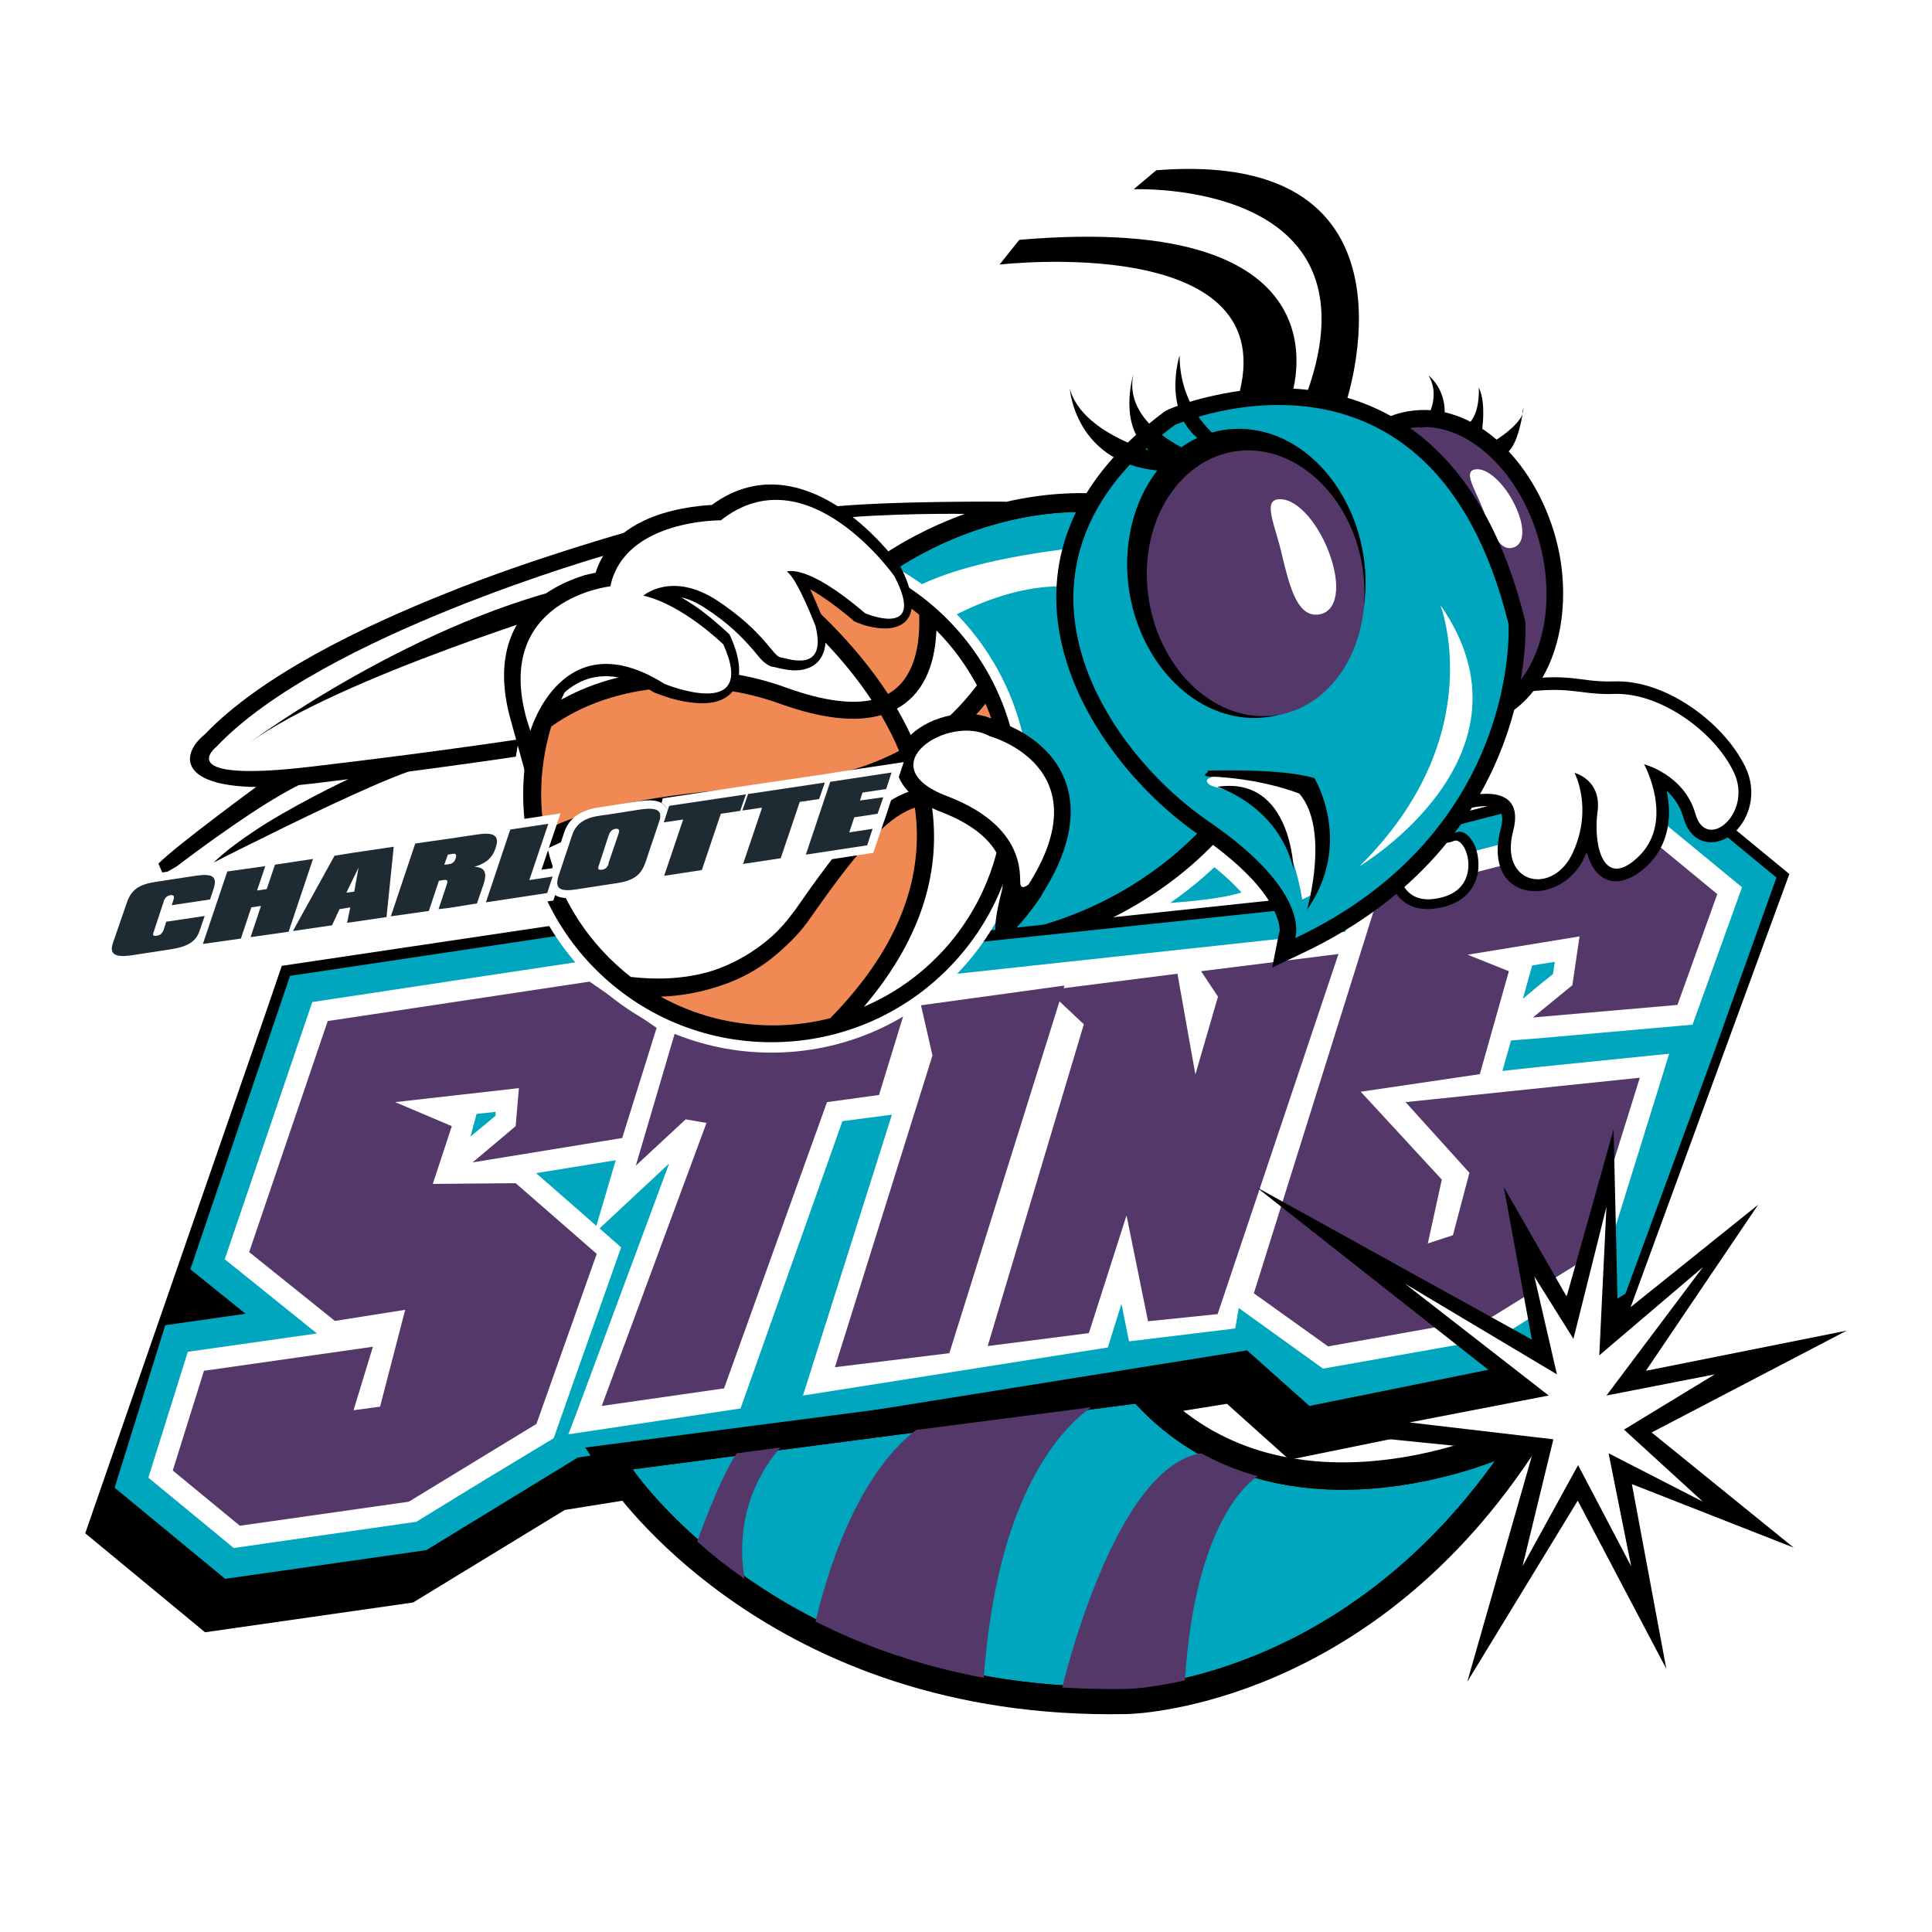 <?xml version="1.0" encoding="utf-8"?>
<!-- Generator: Adobe Illustrator 13.0.0, SVG Export Plug-In . SVG Version: 6.00 Build 14948)  -->
<!DOCTYPE svg PUBLIC "-//W3C//DTD SVG 1.0//EN" "http://www.w3.org/TR/2001/REC-SVG-20010904/DTD/svg10.dtd">
<svg version="1.0" id="Layer_1" xmlns="http://www.w3.org/2000/svg" xmlns:xlink="http://www.w3.org/1999/xlink" x="0px" y="0px"
	 width="192.756px" height="192.756px" viewBox="0 0 192.756 192.756" enable-background="new 0 0 192.756 192.756"
	 xml:space="preserve">
<g>
	<polygon fill-rule="evenodd" clip-rule="evenodd" fill="#FFFFFF" points="0,0 192.756,0 192.756,192.756 0,192.756 0,0 	"/>
	
		<path fill-rule="evenodd" clip-rule="evenodd" fill="#00A6BD" stroke="#000000" stroke-width="0.447" stroke-miterlimit="2.613" d="
		M112.606,79.827h16.462l0,0c1.396,0,2.506,1.109,2.506,2.505l0,0v11.272l0,0c0,1.36-1.109,2.505-2.506,2.505l0,0h-16.462l0,0
		c-1.395,0-2.505-1.145-2.505-2.505l0,0V82.333l0,0C110.102,80.937,111.212,79.827,112.606,79.827L112.606,79.827L112.606,79.827
		L112.606,79.827L112.606,79.827L112.606,79.827z"/>
	<path fill="none" stroke="#000000" stroke-width="0.447" stroke-miterlimit="2.613" d="M112.606,79.827h16.462l0,0
		c1.396,0,2.506,1.109,2.506,2.505l0,0v11.272l0,0c0,1.36-1.109,2.505-2.506,2.505l0,0h-16.462l0,0
		c-1.395,0-2.505-1.145-2.505-2.505l0,0V82.333l0,0C110.102,80.937,111.212,79.827,112.606,79.827L112.606,79.827L112.606,79.827
		L112.606,79.827L112.606,79.827L112.606,79.827z M112.606,79.827h16.462l0,0c1.396,0,2.506,1.109,2.506,2.505l0,0v11.272l0,0
		c0,1.36-1.109,2.505-2.506,2.505l0,0h-16.462l0,0c-1.395,0-2.505-1.145-2.505-2.505l0,0V82.333l0,0
		C110.102,80.937,111.212,79.827,112.606,79.827L112.606,79.827L112.606,79.827L112.606,79.827L112.606,79.827L112.606,79.827z"/>
	<path fill-rule="evenodd" clip-rule="evenodd" fill="#FFFFFF" d="M114.755,90.206c0,0,7.872-0.322,9.913-1.503l0,0l1.502,2.362
		l-13.276,1.718L114.755,90.206L114.755,90.206L114.755,90.206z"/>
	<path fill-rule="evenodd" clip-rule="evenodd" fill="#FFFFFF" d="M149.646,41.5c0.321-0.286,0.537-0.537,0.645-0.68l0,0
		l0.035-0.322l3.328-0.036l0,0c0.036,0.465-0.035,0.895-0.144,1.252c-0.071,0.573-0.25,1.324-0.465,2.075
		c-0.107,0.323-0.25,0.716-0.43,1.11c2.255,2.756,3.9,6.298,4.617,10.056c1.217,6.37-0.322,13.241-4.688,16.855
		c-2.147,7.658-7.729,18.144-21.901,24.836l0,0l-6.012,2.863l1.359-6.656l0,0c0-0.072,0-0.465-0.286-1.074
		c-0.43-1.038-1.539-2.827-4.545-5.261c-4.33,4.08-9.841,7.3-15.925,9.09c-14.923,4.438-30.598-1.181-32.566-15.281
		c-1.825-13.384,10.163-26.875,25.123-31.313c3.292-0.967,6.549-1.468,9.697-1.503c0.358-0.537,0.752-1.074,1.182-1.611
		c-1.432-1.217-2.29-2.684-2.792-3.937c-0.357-0.823-0.572-1.539-0.68-2.076c-0.107-0.608-0.143-0.966-0.143-0.966l0,0l3.292-0.572
		l0,0c0.357,1.289,1.503,2.397,2.863,3.221c-0.251-0.608-0.251-1.539-0.18-2.291c0.107-1.396,0.43-2.433,0.43-2.433l0,0l3.257,0.823
		l0,0c-0.179,0.788-0.071,1.539,0.286,2.219l0,0l0.25-0.179l0,0c0.072-0.071,0.18-0.143,0.395-0.25
		c-0.107-1.002-0.036-1.933,0.071-2.648c0.144-1.11,0.394-1.861,0.394-1.861l0,0l3.257,0.501l0,0c0,0.967,0.143,1.825,0.357,2.612
		c0.286-0.071,0.573-0.143,0.895-0.214c0.502-0.107,1.074-0.25,1.646-0.322c1.646-11.738-20.577-9.662-22.366-9.483l0,0
		l-4.044,0.501l5.01-6.227l0.68-0.036l0,0c19.36-1.682,26.339,3.615,28.558,8.947c-0.68-11.129-15.996-10.7-16.927-10.665l0,0
		l-4.867,0.215l6.37-5.404l0.537-0.036l0,0c12.954-1.038,18.931,3.793,21.042,10.092c1.646,4.831,0.859,10.163,0.18,13.169
		c0.823,0.286,1.646,0.644,2.469,1.074c0.608-0.179,1.253-0.287,1.896-0.394c0.18,0,0.358-0.036,0.537-0.036
		c0-0.286-0.071-0.608-0.25-0.93l0,0l2.433-2.183l0,0c0,0,0.18,0.107,0.43,0.394c0.215,0.215,0.501,0.501,0.787,0.93
		c0.394,0.608,0.752,1.396,0.967,2.398c0.035-0.537,0.144-0.966,0.144-1.038l0,0l3.148-0.931l0,0
		c0.465,0.859,0.608,1.896,0.645,2.72C149.646,40.891,149.646,41.214,149.646,41.5L149.646,41.5L149.646,41.5L149.646,41.5z"/>
	<path fill-rule="evenodd" clip-rule="evenodd" d="M93.461,58.928l-7.443-0.143l-6.979-7.837l3.221-0.322l0,0
		c6.083-0.68,18.073-0.573,18.073-0.573l0,0L93.461,58.928L93.461,58.928L93.461,58.928z"/>
	<path fill-rule="evenodd" clip-rule="evenodd" fill="#FFFFFF" d="M96.217,51.27c0,0-7.694-0.108-13.67,0.537l0,0l4.331,4.867
		l5.761,0.107L96.217,51.27L96.217,51.27L96.217,51.27z"/>
	<path fill-rule="evenodd" clip-rule="evenodd" d="M58.713,74.28l-4.688,0.823l0,0c0,0-8.768,1.396-22.867,3.078
		c-13.098,1.539-13.742-2.47-10.7-4.939c5.583-5.833,15.639-10.7,24.084-14.063c8.553-3.472,18.43-6.228,18.43-6.228l0,0
		L58.713,74.28L58.713,74.28L58.713,74.28z"/>
	<path fill-rule="evenodd" clip-rule="evenodd" fill="#FFFFFF" d="M60.788,55.277c0,0-28.665,8.088-39.187,19.218
		c0,0-4.688,3.65,9.376,2.004c14.028-1.646,22.76-3.042,22.76-3.042l0,0l3.579-0.644L60.788,55.277L60.788,55.277L60.788,55.277z"/>
	<path fill-rule="evenodd" clip-rule="evenodd" d="M24.894,74.102c0,0,16.784-12.49,33.89-15.961l0,0l-1.002,2.183l0,0
		C57.782,60.323,33.984,67.517,24.894,74.102L24.894,74.102L24.894,74.102L24.894,74.102z"/>
	<path fill-rule="evenodd" clip-rule="evenodd" d="M98.257,50.625c14.565-4.294,28.736,1.324,30.454,13.921
		c1.718,12.239-9.376,25.193-23.941,29.452c-14.529,4.294-28.7-1.288-30.418-13.885C72.634,67.875,83.728,54.92,98.257,50.625
		L98.257,50.625L98.257,50.625L98.257,50.625z"/>
	
		<path fill-rule="evenodd" clip-rule="evenodd" fill="#00A6BD" stroke="#000000" stroke-width="0.447" stroke-miterlimit="2.613" d="
		M75.962,79.899c-1.503-11.094,8.66-23.476,22.76-27.663c14.101-4.188,26.805,1.431,28.308,12.561
		c1.539,11.094-8.66,23.476-22.76,27.663C90.205,96.575,77.5,90.993,75.962,79.899L75.962,79.899L75.962,79.899L75.962,79.899
		L75.962,79.899z"/>
	<path fill="none" stroke="#000000" stroke-width="0.447" stroke-miterlimit="2.613" d="M75.962,79.899
		c-1.503-11.094,8.66-23.476,22.76-27.663c14.101-4.188,26.805,1.431,28.308,12.561c1.539,11.094-8.66,23.476-22.76,27.663
		C90.205,96.575,77.5,90.993,75.962,79.899L75.962,79.899L75.962,79.899L75.962,79.899L75.962,79.899z"/>
	<path fill-rule="evenodd" clip-rule="evenodd" fill="#FFFFFF" d="M108.42,54.562c0,0-15.531,1.253-19.683,5.977l0,0l1.432,4.008
		l0,0c0,0,10.092-7.945,19.003-5.619l0,0L108.42,54.562L108.42,54.562L108.42,54.562z"/>
	<polygon fill-rule="evenodd" clip-rule="evenodd" points="28.115,96.361 60.323,91.565 67.015,96.182 97.469,92.961 
		130.751,89.418 131.001,88.667 131.395,88.559 132.647,84.479 165.07,76.141 178.525,87.199 161.385,133.973 149.36,141.416 
		128.64,145.639 122.413,140.057 56.351,150.648 41.213,159.881 20.457,162.852 8.504,152.975 26.648,100.656 28.115,96.361 
		28.115,96.361 	"/>
	<polygon fill-rule="evenodd" clip-rule="evenodd" fill="#00A6BD" points="57.639,145.424 42.537,154.656 22.46,157.52 
		11.438,148.43 16.485,132.219 24.5,131.074 18.99,126.637 28.938,97.363 60.037,92.71 66.729,97.291 97.612,93.999 131.932,90.384 
		133.507,85.374 164.819,77.322 177.237,87.557 171.011,104.984 162.172,129.07 150.648,136.227 130.644,140.271 124.416,134.725 
		57.639,145.424 57.639,145.424 	"/>
	<path fill-rule="evenodd" clip-rule="evenodd" fill="#FFFFFF" d="M153.511,98.328l1.432-1.145l0.179-1.217l-1.61,0.25V83.263
		l10.594-2.72l9.697,7.98l-4.938,13.708l-15.354,1.359V98.328L153.511,98.328L153.511,98.328L153.511,98.328z M153.511,130.967
		v-24.514l13.026-1.324l-6.835,22.008L153.511,130.967L153.511,130.967L153.511,130.967z M152.867,96.325l-0.931,3.328l1.574-1.324
		v5.262l-2.755,0.215l-0.858,3.041l3.613-0.393v24.514l-3.937,2.469l-17.57,3.113l-8.41-6.047l-0.358,2.039l-10.593,1.287
		l-0.751-3.756l-1.36,4.365l-30.418,4.795l8.875-28.021l-4.938,0.645l-10.164,28.666L57.46,142.99v-1.861l9.305-25.051l-6.943,6.479
		l2.147,1.896l-4.509,12.74v-16.678l2.04,1.791l0,0l1.932-6.549L57.46,116.4V96.003l1.861-0.25l6.656,4.58l27.556-2.969l40.69-4.402
		l0,0l1.61-5.154l17.678-4.544v12.955L152.867,96.325L152.867,96.325L152.867,96.325L152.867,96.325z M57.46,96.003V116.4
		l-3.972,0.645l3.972,3.471v16.678l-2.219,6.299l-7.05,4.258v-35.393l1.252-1.039v-0.393l-1.252,0.143v-13.67L57.46,96.003
		L57.46,96.003L57.46,96.003L57.46,96.003z M57.46,141.129l-0.751,1.969l0.751-0.107V141.129L57.46,141.129L57.46,141.129z
		 M48.191,97.398v13.67l-0.645,0.072l0,0l-0.608,2.254l1.253-1.037v35.393l-6.656,4.08l-18.216,2.613l-8.517-7.016l3.937-12.561
		l12.883-1.826l-9.197-7.406l8.732-25.66L48.191,97.398L48.191,97.398z"/>
	<polygon fill-rule="evenodd" clip-rule="evenodd" fill="#54386A" points="62.077,113.539 65.512,102.551 58.82,97.936 
		32.696,101.871 24.858,124.918 33.411,131.789 40.425,130.68 37.92,140.342 35.272,140.699 37.205,134.365 20.35,136.764 
		17.236,146.713 23.928,152.223 40.784,149.826 53.523,142.061 59.536,125.098 51.448,118.047 43.181,118.119 45.078,112.357 
		39.423,109.959 51.77,108.564 51.448,112.357 47.153,115.971 62.077,113.539 62.077,113.539 	"/>
	<polygon fill-rule="evenodd" clip-rule="evenodd" fill="#54386A" points="60.037,140.271 72.24,138.518 82.511,109.959 
		87.7,109.244 90.599,99.797 67.588,102.193 63.437,116.293 68.411,111.678 70.486,112.035 60.037,140.271 60.037,140.271 	"/>
	<polygon fill-rule="evenodd" clip-rule="evenodd" fill="#54386A" points="91.887,100.297 93.032,105.307 83.298,136.406 
		94.714,135.01 106.201,98.328 91.887,100.297 91.887,100.297 	"/>
	<polygon fill-rule="evenodd" clip-rule="evenodd" fill="#54386A" points="98.543,134.295 108.635,133.006 112.393,121.268 
		114.54,131.824 121.482,131.109 133.542,95.18 119.836,96.897 121.518,99.438 119.264,107.203 117.474,97.148 104.52,98.795 
		108.134,102.193 98.543,134.295 98.543,134.295 	"/>
	<polygon fill-rule="evenodd" clip-rule="evenodd" fill="#54386A" points="137.479,89.525 125.097,129.033 132.505,134.33 
		148.787,131.432 157.913,125.777 163.604,107.525 140.234,109.959 146.604,117.01 144.958,123.236 142.453,124.059 
		143.849,117.689 135.761,108.922 147.643,107.168 150.541,96.897 146.426,95.251 157.591,93.426 156.875,98.293 152.938,101.514 
		167.36,100.262 171.333,89.204 163.604,82.833 137.479,89.525 137.479,89.525 	"/>
	<path fill-rule="evenodd" clip-rule="evenodd" d="M141.165,82.333l0.357,0.143l0,0c0.072,0.036,2.397,1.181,3.686,0.608
		c0.681-0.322,1.289,0.215,1.611,0.716c0.394,0.537,0.644,1.36,0.68,2.219c0.107,1.717-0.716,3.721-3.363,4.437
		c-2.613,0.68-4.045-0.179-4.832-1.288c-0.357-0.573-0.572-1.146-0.68-1.575s-0.107-0.895-0.107-0.895l0,0L141.165,82.333
		L141.165,82.333L141.165,82.333z"/>
	<path fill-rule="evenodd" clip-rule="evenodd" fill="#FFFFFF" d="M139.554,86.77c0,0,0.144,3.865,4.331,2.755
		c4.151-1.074,2.434-6.191,1.146-5.618c-1.289,0.608-3.436-0.501-3.436-0.501l0,0L139.554,86.77L139.554,86.77L139.554,86.77z"/>
	<path fill-rule="evenodd" clip-rule="evenodd" d="M166.287,78.896l0.071,0.394l0,0c0.358,2.04,0.251,4.831-1.933,7.014
		c-2.075,2.004-4.294,2.29-5.582,0.071c-0.215-0.394-0.394-0.859-0.537-1.36c-0.072,0.179-0.144,0.322-0.215,0.501
		c-1.109,2.47-3.65,3.722-5.726,3.329c-2.183-0.43-3.614-2.541-2.612-6.263c0.394-1.575-0.215-2.004-1.002-2.112
		c-0.931-0.143-2.111,0.144-2.577,0.287l0,0l-2.219,0.68l3.65-12.883l0.751-0.179l0,0c4.151-0.788,6.335-0.895,8.053-0.751
		c1.539,0.107,2.576,0.43,4.724,0.358c5.01-0.144,10.808,4.044,12.99,8.517c1.253,2.577,0.395,5.153-1.037,6.513
		c-1.574,1.503-4.295,1.61-5.153-1.503C167.611,80.364,166.967,79.541,166.287,78.896L166.287,78.896L166.287,78.896L166.287,78.896
		z"/>
	<path fill-rule="evenodd" clip-rule="evenodd" fill="#FFFFFF" d="M145.781,79.577c0,0,6.585-2.04,5.189,3.328
		c-1.432,5.368,4.008,6.513,5.976,2.111c2.005-4.438,0.144-7.909,0.144-7.909s2.755,0.68,2.29,3.937
		c-0.429,3.257,0.572,7.873,4.151,4.366c3.579-3.542,0.501-9.161,0.501-9.161s4.009,1.038,5.117,4.938
		c1.074,3.901,5.798-0.071,3.829-4.151c-1.968-4.116-7.372-7.909-11.809-7.802c-4.402,0.143-4.366-1.217-12.598,0.394l0,0
		L145.781,79.577L145.781,79.577L145.781,79.577z"/>
	<path fill-rule="evenodd" clip-rule="evenodd" d="M35.63,77.322l6.334-0.716l0,0c-2.719,0.68-10.235,4.258-15.424,6.835v-1.289
		C30.906,79.469,35.63,77.322,35.63,77.322L35.63,77.322L35.63,77.322L35.63,77.322L35.63,77.322L35.63,77.322z M26.541,80.185
		c2.04-1.252,3.972-2.326,5.261-2.684l0,0l-5.153,0.215l0,0l0,0c0,0-0.036,0-0.107,0.072V80.185L26.541,80.185L26.541,80.185z
		 M26.541,83.442c-3.006,1.467-5.225,2.612-5.225,2.612c1.36-1.324,3.257-2.648,5.225-3.901V83.442L26.541,83.442L26.541,83.442
		L26.541,83.442z M26.541,77.788c-0.966,0.716-8.839,6.477-10.736,8.374l0,0l0.466,1.074l1.395-0.823l0,0
		c0,0,4.652-3.579,8.875-6.227V77.788L26.541,77.788z"/>
	<path fill-rule="evenodd" clip-rule="evenodd" d="M148.787,142.918l8.231-3.686l-5.153,7.443l0,0
		c-16.677,23.871-39.043,24.336-39.401,24.336c-35.93,0.752-51.64-22.939-51.854-23.227l0,0l-2.219-3.363l55.935-7.264l0.895,0.965
		l0,0C127.96,152.045,148.501,143.062,148.787,142.918L148.787,142.918L148.787,142.918L148.787,142.918z"/>
	
		<path fill-rule="evenodd" clip-rule="evenodd" fill="#00A6BD" stroke="#000000" stroke-width="0.447" stroke-miterlimit="2.613" d="
		M62.721,146.426c0,0,15.03,22.797,49.708,22.08c0,0,21.364-0.357,37.36-23.26c0,0-22.33,9.947-36.43-5.441l0,0L62.721,146.426
		L62.721,146.426L62.721,146.426L62.721,146.426z"/>
	<path fill="none" stroke="#000000" stroke-width="0.447" stroke-miterlimit="2.613" d="M62.721,146.426
		c0,0,15.03,22.797,49.708,22.08c0,0,21.364-0.357,37.36-23.26c0,0-22.33,9.947-36.43-5.441l0,0L62.721,146.426L62.721,146.426
		L62.721,146.426L62.721,146.426z"/>
	<path fill-rule="evenodd" clip-rule="evenodd" fill="#54386A" d="M107.418,168.434v-5.152c2.219-6.943,6.478-17.355,12.418-18.287
		l0,0l0.215,0.107c1.789,0.967,3.614,1.682,5.439,2.184c-0.858,0.537-6.263,4.58-7.265,20.361c-3.578,0.824-5.797,0.859-5.797,0.859
		C110.711,168.543,109.028,168.506,107.418,168.434L107.418,168.434L107.418,168.434L107.418,168.434z M107.418,141.594v-1.002
		l1.468-0.213C108.456,140.699,107.955,141.094,107.418,141.594L107.418,141.594L107.418,141.594z M69.556,153.799
		c0.858-2.363,2.469-6.551,3.937-8.805l4.366-0.572c-1.574,1.789-4.688,6.227-3.579,13.098
		C72.49,156.268,70.916,155.016,69.556,153.799L69.556,153.799L69.556,153.799L69.556,153.799z M107.418,140.592v1.002
		c-3.364,3.15-8.124,10.236-9.269,25.803c-6.549-1.217-12.131-3.256-16.784-5.617c1.109-4.689,4.008-14.459,10.021-19.111
		L107.418,140.592L107.418,140.592L107.418,140.592L107.418,140.592z M107.418,163.281c-0.68,2.146-1.181,3.973-1.431,5.082
		c0.465,0.035,0.966,0.035,1.431,0.07V163.281L107.418,163.281z"/>
	<polygon fill-rule="evenodd" clip-rule="evenodd" points="175.412,120.195 164.211,136.764 184.252,132.756 164.784,142.918 
		178.955,154.406 162.815,148.072 166.251,166.502 157.412,149.719 146.39,167.791 152.902,145.029 126.993,142.418 
		150.577,138.303 125.347,118.441 152.831,133.65 150.04,118.441 156.303,129.355 160.99,112.68 161.42,131.432 175.412,120.195 
		175.412,120.195 	"/>
	<polygon fill-rule="evenodd" clip-rule="evenodd" fill="#FFFFFF" points="160.275,120.408 159.56,135.225 169.901,126.422 
		160.275,139.232 171.083,137.121 162.028,142.633 169.901,149.826 160.489,144.994 162.744,156.268 157.447,146.176 
		151.901,156.268 154.979,143.6 140.628,141.918 154.514,139.232 140.163,128.066 155.336,137.121 153.082,127.352 156.982,133.578 
		160.275,120.408 160.275,120.408 	"/>
	<path fill-rule="evenodd" clip-rule="evenodd" d="M99.724,26.398c0,0,27.843-3.257,23.978,12.597l0,0l5.046,0.823l0,0
		c0,0,7.05-18.824-27.055-15.89l0,0L99.724,26.398L99.724,26.398L99.724,26.398z"/>
	<path fill-rule="evenodd" clip-rule="evenodd" d="M113.108,18.883c0,0,24.943-1.038,17.285,20.327l0,0l3.793,1.289l0,0
		c0,0,9.019-25.731-18.824-23.512l0,0L113.108,18.883L113.108,18.883L113.108,18.883z"/>
	<path fill-rule="evenodd" clip-rule="evenodd" d="M155.587,55.277c1.324,7.05-0.966,14.243-6.227,16.534
		c-0.107-16.247-8.804-25.73-12.669-29.166c1.217-0.895,2.648-1.503,4.33-1.682C147.856,40.176,154.013,47.154,155.587,55.277
		L155.587,55.277L155.587,55.277L155.587,55.277z"/>
	<path fill-rule="evenodd" clip-rule="evenodd" fill="#54386A" d="M137.944,43.861c0.966-0.68,2.039-1.109,3.256-1.216
		c5.548-0.644,11.237,5.153,12.74,12.955c1.217,6.406-0.787,12.167-4.616,14.351C148.68,56.387,141.988,47.834,137.944,43.861
		L137.944,43.861L137.944,43.861L137.944,43.861z"/>
	<path fill-rule="evenodd" clip-rule="evenodd" fill="#FFFFFF" d="M147.965,50.84c-0.823-2.112-2.004-3.794-0.787-4.008
		c1.216-0.215,2.97,1.467,3.972,3.579c1.146,2.397,0.895,4.08-0.358,4.258C149.574,54.884,148.787,53.023,147.965,50.84
		L147.965,50.84L147.965,50.84L147.965,50.84z"/>
	<path fill-rule="evenodd" clip-rule="evenodd" d="M149.146,43.969c0,0,2.254-1.36,2.756-2.648c0.035-0.394,0.071-0.608,0.071-0.608
		c0.035,0.179,0,0.394-0.071,0.608c-0.18,1.145-0.717,3.507-1.718,3.937l0,0L149.146,43.969L149.146,43.969L149.146,43.969
		L149.146,43.969L149.146,43.969z M142.274,41.858c0,0,1.538-2.219,0.25-4.402c0,0,2.184,1.646,1.468,4.903l0,0l-2.397,0.322
		L142.274,41.858L142.274,41.858L142.274,41.858L142.274,41.858L142.274,41.858z M147.535,38.673
		c0.895,1.682,0.179,5.296,0.179,5.296l0,0l-1.969-1.288l0,0C147.785,42.18,147.535,38.673,147.535,38.673L147.535,38.673
		L147.535,38.673L147.535,38.673z"/>
	<path fill-rule="evenodd" clip-rule="evenodd" d="M127.244,91.1c-0.681-1.646-2.576-4.33-7.658-7.837
		c-10.593-7.229-24.085-26.912-3.364-42.229c0.251-0.179,2.147-0.966,4.76-1.539c2.647-0.608,6.299-1.073,10.271-0.501
		c8.088,1.181,16.927,6.728,20.899,22.903l0,0l0.036,0.215l0,0c0,0.179,1.288,21.866-22.26,32.996l0,0l-3.006,1.431l0.68-3.4l0,0
		c0.036-0.071,0.072-0.179,0.072-0.322C127.674,92.496,127.602,91.923,127.244,91.1L127.244,91.1L127.244,91.1L127.244,91.1z"/>
	<path fill-rule="evenodd" clip-rule="evenodd" fill="#00A6BD" d="M129.212,93.605c0,0,1.789-4.545-8.696-11.702
		c-10.449-7.193-22.438-25.409-3.292-39.508c0,0,25.623-11.273,33.281,19.862C150.505,62.256,151.793,82.94,129.212,93.605
		L129.212,93.605L129.212,93.605L129.212,93.605z"/>
	<path fill-rule="evenodd" clip-rule="evenodd" d="M117.688,35.452c0,0-1.968,6.12,2.613,8.839l0,0h1.968l0,0
		C122.27,44.291,117.688,41.464,117.688,35.452L117.688,35.452L117.688,35.452L117.688,35.452z"/>
	<path fill-rule="evenodd" clip-rule="evenodd" d="M123.271,42.789c6.692-0.215,12.311,6.227,12.919,13.992
		c0.608,7.801-4.044,14.637-10.771,14.851c-6.656,0.179-12.311-6.227-12.919-14.028C111.927,49.838,116.544,43.002,123.271,42.789
		L123.271,42.789L123.271,42.789L123.271,42.789z"/>
	<path fill-rule="evenodd" clip-rule="evenodd" fill="#54386A" d="M114.468,58.534c-0.572-7.336,3.829-13.384,9.771-13.599
		c5.976-0.179,11.272,5.619,11.845,12.919c0.572,7.336-3.793,13.384-9.77,13.599C120.337,71.632,115.041,65.834,114.468,58.534
		L114.468,58.534L114.468,58.534L114.468,58.534z"/>
	<path fill-rule="evenodd" clip-rule="evenodd" fill="#FFFFFF" d="M127.924,55.457c-0.68-3.078-2.075-5.654-0.215-5.654
		s4.008,2.684,5.046,5.762c1.181,3.543,0.394,5.762-1.468,5.762C129.427,61.326,128.676,58.605,127.924,55.457L127.924,55.457
		L127.924,55.457L127.924,55.457z"/>
	<path fill-rule="evenodd" clip-rule="evenodd" d="M106.738,38.816c0,0,0.608,8.338,10.521,8.195l0,0l2.576-1.503l0,0
		c0,0-7.873-2.684-6.764-8.16c0,0-1.574,5.189,1.575,7.587C114.647,44.935,107.955,43.11,106.738,38.816L106.738,38.816
		L106.738,38.816L106.738,38.816z"/>
	<path fill-rule="evenodd" clip-rule="evenodd" fill="#FFFFFF" d="M120.588,78.217c1.038,0.966,7.336-0.179,9.34,11.523l0,0
		l0.823-0.393l0,0c0,0,2.004-6.37,0.394-10.271c0,0-6.084-2.004-7.837-1.79C123.308,77.286,119.55,77.286,120.588,78.217
		L120.588,78.217L120.588,78.217L120.588,78.217z"/>
	<path fill-rule="evenodd" clip-rule="evenodd" d="M120.302,76.893c0,0,7.622-0.286,10.843,0.751c0,0,3.937,6.442-0.751,13.134
		c0,0,2.325-7.98-0.752-11.595c0,0-3.687-1.539-9.126-1.718C119.657,77.322,121.053,76.929,120.302,76.893L120.302,76.893
		L120.302,76.893L120.302,76.893z"/>
	<path fill-rule="evenodd" clip-rule="evenodd" d="M121.446,78.503c0,0,6.12,1.861,7.622,8.267
		C129.068,86.77,128.854,77.358,121.446,78.503L121.446,78.503L121.446,78.503L121.446,78.503z"/>
	<path fill-rule="evenodd" clip-rule="evenodd" fill="#FFFFFF" d="M143.706,60.359c0,0,5.081,13.062-8.053,26.053
		C135.653,86.412,154.19,75.39,143.706,60.359L143.706,60.359L143.706,60.359L143.706,60.359z"/>
	<path fill-rule="evenodd" clip-rule="evenodd" fill="#FFFFFF" d="M51.197,79.254c0-14.243,11.523-25.802,25.767-25.802
		s25.766,11.559,25.766,25.802c0,14.207-11.522,25.767-25.766,25.767S51.197,93.461,51.197,79.254L51.197,79.254L51.197,79.254
		L51.197,79.254z"/>
	<path fill-rule="evenodd" clip-rule="evenodd" d="M76.964,54.49c13.706,0,24.765,11.094,24.765,24.764
		c0,13.671-11.059,24.728-24.765,24.728c-13.671,0-24.764-11.057-24.764-24.728C52.2,65.584,63.293,54.49,76.964,54.49L76.964,54.49
		L76.964,54.49L76.964,54.49z"/>
	<path fill-rule="evenodd" clip-rule="evenodd" fill="#FFFFFF" d="M86.948,69.842c-1.861,0.394-4.581,0.179-8.446-1.216
		c-7.05-2.577-15.782-2.577-22.51,1.181c3.113-6.979,9.591-12.096,17.357-13.384c0.858,0.608,1.896,1.396,3.042,2.291
		C80.722,62.148,84.336,65.87,86.948,69.842L86.948,69.842L86.948,69.842L86.948,69.842z"/>
	<path fill-rule="evenodd" clip-rule="evenodd" fill="#F08954" d="M54.991,72.491c6.334-4.544,15.531-4.938,22.903-2.254
		c4.008,1.432,7.408,1.861,10.021,1.11c0.68,1.181,1.288,2.361,1.79,3.578c-1.074,0.537-2.183,1.038-3.292,1.431
		c-3.292,1.146-6.835,1.718-10.521,2.148c-10.986,0.787-16.999,2.075-21.615,4.365c-0.179-1.181-0.286-2.397-0.286-3.614
		C53.989,76.893,54.347,74.638,54.991,72.491L54.991,72.491L54.991,72.491L54.991,72.491z"/>
	<path fill-rule="evenodd" clip-rule="evenodd" fill="#F08954" d="M65.906,99.438c2.004-0.07,4.008-0.43,5.905-1.072
		c2.111-0.68,4.259-1.826,6.227-3.651c1.002-0.895,1.933-1.861,2.72-3.006c4.401-6.263,7.479-10.128,10.521-11.13
		c0.931,6.692-1.36,13.778-8.446,21.007c-1.825,0.465-3.757,0.715-5.726,0.715C73.027,102.301,69.234,101.264,65.906,99.438
		L65.906,99.438L65.906,99.438L65.906,99.438z"/>
	<path fill-rule="evenodd" clip-rule="evenodd" fill="#FFFFFF" d="M90.957,78.896c-3.83,1.146-7.336,5.726-11.595,11.846
		c-0.787,1.073-1.575,2.004-2.434,2.755c-1.682,1.468-3.578,2.577-5.654,3.292c-3.077,1.001-6.119,0.931-8.338,0.681
		c-4.08-3.186-7.05-7.624-8.303-12.812c3.221-1.61,6.621-2.505,10.164-3.113c3.722-0.644,7.551-0.966,11.273-1.396l0,0l1.252-0.072
		l0,0c3.042-0.215,6.441-0.931,9.698-2.147c1.11-0.394,2.219-0.858,3.292-1.396C90.562,77.322,90.777,78.109,90.957,78.896
		L90.957,78.896L90.957,78.896L90.957,78.896z"/>
	<path fill-rule="evenodd" clip-rule="evenodd" fill="#FFFFFF" d="M92.96,80.328c1.718,0.036,3.65,1.074,6.083,3.543l0,0
		l0.537,0.573l0,0c-1.683,7.229-6.692,13.134-13.385,15.996C92.245,93.319,93.855,86.519,92.96,80.328L92.96,80.328L92.96,80.328
		L92.96,80.328z"/>
	<path fill-rule="evenodd" clip-rule="evenodd" fill="#F08954" d="M99.938,82.368c-2.576-2.541-4.902-3.829-7.3-3.757
		c-0.215-1.002-0.501-1.932-0.823-2.899c0.572-0.322,1.109-0.68,1.682-1.073c1.825-1.252,3.471-2.72,4.831-4.438
		c1.182,2.792,1.825,5.833,1.825,9.054C100.153,80.292,100.082,81.33,99.938,82.368L99.938,82.368L99.938,82.368L99.938,82.368z"/>
	<path fill-rule="evenodd" clip-rule="evenodd" fill="#FFFFFF" d="M89.489,70.701c2.505-1.395,3.793-4.115,3.937-7.801
		c1.611,1.61,2.935,3.436,4.044,5.476c-1.575,2.076-3.22,3.65-4.974,4.903c-0.43,0.286-0.859,0.572-1.288,0.823
		C90.706,72.92,90.133,71.811,89.489,70.701L89.489,70.701L89.489,70.701L89.489,70.701z"/>
	<path fill-rule="evenodd" clip-rule="evenodd" fill="#F08954" d="M91.708,61.326c0.107,2.97-0.43,6.406-3.113,7.909l0,0
		l-0.501-0.751l0,0c-3.722-5.439-8.696-9.698-12.203-12.311c0.394-0.036,0.788-0.036,1.217-0.036
		C82.618,56.136,87.7,58.069,91.708,61.326L91.708,61.326L91.708,61.326L91.708,61.326z"/>
	<path fill-rule="evenodd" clip-rule="evenodd" d="M100.046,87.092c-0.035-0.465-0.143-1.038-0.465-1.718
		c-0.608-1.217-2.04-2.97-5.69-4.366c-4.581-1.754-5.798-5.189-2.899-7.802c1.896-1.718,5.619-2.755,8.41-1.288
		c0.321,0.071,0.966,0.322,1.753,0.715c1.074,0.501,2.469,1.396,3.614,2.72c2.47,2.934,3.257,7.443-0.751,13.778l0,0l-0.144,0.286
		l0,0c0,0-6.656,9.949-3.9-0.644C100.011,88.595,100.117,87.736,100.046,87.092L100.046,87.092L100.046,87.092L100.046,87.092z"/>
	<path fill-rule="evenodd" clip-rule="evenodd" fill="#FFFFFF" d="M101.8,88.166c-0.107-0.751,0.645-5.69-7.301-8.732
		c-7.98-3.006,0.179-8.267,4.259-5.977c0,0,11.309,3.042,3.865,14.78C102.623,88.237,101.871,88.881,101.8,88.166L101.8,88.166
		L101.8,88.166L101.8,88.166z"/>
	<path fill-rule="evenodd" clip-rule="evenodd" d="M67.981,59.608c0.716,0.429,1.396,0.859,1.968,1.288
		c1.574,1.181,2.827,2.398,2.827,2.398l0,0l0.107,0.214l0,0c2.004,4.474,0.287,6.656-2.791,6.656c-1.109,0-2.326-0.25-3.185-0.5
		c-0.895-0.287-1.646-0.573-1.646-0.573c-7.694-4.867-11.022,2.72-11.094,2.97l0,0l-0.394,0.823l-1.431,3.972l-1.396-5.046l0,0
		c-1.825-6.513,0.43-10.378,3.364-12.49c1.395-1.001,2.899-1.575,4.008-1.932c0.43-0.107,0.787-0.179,1.109-0.25
		c1.074-3.436,4.116-5.118,6.657-5.905c1.395-0.429,2.719-0.644,3.721-0.751c0.501-0.071,0.931-0.071,1.217-0.107
		c4.831-3.542,9.662-1.86,13.062,0.466c1.718,1.216,3.149,2.612,4.151,3.721c1.001,1.11,1.61,2.004,1.61,2.004
		c1.646,3.149,1.682,5.797-1.145,6.119c-0.823,0.072-1.682-0.107-2.254-0.25c-0.644-0.179-1.252-0.465-1.252-0.465l0,0l-0.144-0.143
		l0,0c-1.825-1.539-3.221-2.47-4.222-3.042l0,0l0.179,0.394l0,0c0.608,1.324,1.109,2.612,1.109,2.612
		c0.68,2.72,0.036,4.581-1.968,5.01c-0.716,0.143-1.432,0.072-1.933-0.036c-0.43-0.072-0.787-0.179-0.966-0.214
		c-0.43-0.036-0.716-0.251-0.895-0.394c-0.215-0.143-0.394-0.358-0.537-0.501c-0.25-0.286-0.573-0.716-1.038-1.217
		c-0.823-0.931-2.111-2.254-4.294-3.686C69.52,60.108,68.697,59.751,67.981,59.608L67.981,59.608L67.981,59.608L67.981,59.608z"/>
	<path fill-rule="evenodd" clip-rule="evenodd" fill="#FFFFFF" d="M52.915,72.92c0,0,3.221-11.094,13.384-4.688
		c0,0,9.376,3.865,5.869-3.937c0,0-4.044-3.973-7.98-4.867c0,0,2.863-2.505,7.443,0.537c4.581,3.042,5.511,5.511,6.227,5.618
		c0.751,0.107,4.688,1.646,3.507-3.113c0,0-1.825-4.796-2.863-5.44c0,0,1.933-0.895,7.802,4.151c0,0,6.227,2.648,2.934-3.686
		c0,0-8.696-12.382-17.32-5.583c0,0-9.627-0.107-11.022,6.585c0,0-11.738,1.288-8.338,13.312l0,0L52.915,72.92L52.915,72.92
		L52.915,72.92z"/>
	<path fill-rule="evenodd" clip-rule="evenodd" fill="#FFFFFF" d="M65.87,80.042c0.036,0.036,0.071,0.036,0.107,0.071
		c0.931,0.537,0.788,1.467,0.573,2.111l0,0l-0.215,0.644l-0.465,1.396V80.042L65.87,80.042L65.87,80.042L65.87,80.042z
		 M65.87,88.273l4.795-0.716l1.897-5.618l0.286-0.036l1.646-0.25l0.286-0.036l-1.861,5.619l5.618-0.859l1.897-5.618l0.608-0.072
		l-1.861,5.619l7.944-1.217l1.074-3.149l0.107-0.287l0.716-2.183l0.322-0.966l0.823-2.47l-6.656,1.002l-1.288,0.214l-6.585,0.966
		l-1.646,0.25l-7.873,1.181l-0.107,0.465l0,0c0.895,0.537,0.751,1.467,0.537,2.111l0,0l-0.215,0.644l0.573-0.071l0,0l-1.038,3.114
		V88.273L65.87,88.273L65.87,88.273z M63.759,79.935c0.751-0.107,1.539-0.143,2.111,0.107v4.223l-0.68,2.04l0,0
		c-0.573,1.753-1.753,2.362-3.65,2.648l0,0l-3.936,0.609l0,0c-0.859,0.107-1.683,0.071-2.219-0.25l0,0l-0.179,0.536l-6.979,1.038
		l-1.002,0.179l-3.793,0.573l-0.895,0.107l-3.221,0.501l-1.539,0.215l-4.08,0.572l-4.294,0.645l-1.718,0.25l-3.042,0.465
		L23.749,94.5l-4.724,0.716l0.071-0.25l0,0c-0.537,0.286-1.217,0.465-1.968,0.608l0,0l-3.937,0.573l0,0
		c-1.324,0.179-2.827-0.036-2.863-1.36v-0.144c0-0.214,0.036-0.5,0.143-0.823l0,0l1.36-4.008l0,0
		c0.573-1.718,1.718-2.362,3.579-2.648l0,0l3.936-0.608l0,0c0.966-0.143,1.933-0.107,2.469,0.358l0,0l0.251-0.716l4.759-0.716
		l0.895-0.107l4.724-0.716l-0.537,1.646l0.93-1.718l7.408-1.074l-0.25,2.326l0.823-2.434l6.621-1.002l0,0
		c1.002-0.143,2.004-0.071,2.577,0.43l0,0l0.25-0.824l5.654-0.858l-1.896,5.619l1.074-0.144l1.217-3.65l0,0
		c0.537-1.503,1.789-2.183,3.507-2.434l0,0L63.759,79.935L63.759,79.935L63.759,79.935L63.759,79.935L63.759,79.935z M65.87,85.911
		l-0.823,2.469l0.823-0.107V85.911L65.87,85.911z"/>
	<path fill-rule="evenodd" clip-rule="evenodd" fill="#1E2B33" d="M20.421,91.386l-3.829,0.573l-0.287,0.859l0,0
		c-0.143,0.322-0.322,0.501-0.68,0.537c-0.358,0.071-0.43-0.071-0.286-0.394l0,0l1.002-3.042l0,0
		c0.107-0.357,0.322-0.537,0.644-0.608c0.394-0.036,0.43,0.107,0.322,0.465l0,0l-0.179,0.537l3.829-0.573l0.322-0.966l0,0
		c0.465-1.36-0.071-1.646-1.789-1.396l0,0l-3.973,0.609l0,0c-1.646,0.25-2.434,0.787-2.863,2.076l0,0l-1.396,4.043l0,0
		c-0.358,1.074,0.215,1.432,1.789,1.217l0,0l3.973-0.608l0,0c1.646-0.25,2.541-0.751,2.898-1.861l0,0L20.421,91.386L20.421,91.386
		L20.421,91.386z"/>
	<polygon fill-rule="evenodd" clip-rule="evenodd" fill="#1E2B33" points="20.242,94.178 24.035,93.641 25.073,90.527 26.04,90.384 
		25.001,93.498 28.795,92.961 31.229,85.696 27.435,86.269 26.612,88.702 25.646,88.846 26.469,86.412 22.675,86.949 20.242,94.178 
		20.242,94.178 	"/>
	<path fill-rule="evenodd" clip-rule="evenodd" fill="#1E2B33" d="M35.165,91.995l3.4-0.501l0.716-7.014l-4.116,0.608v2.719
		l0.608-1.252l-0.43,2.397l-0.179,0.036V91.995L35.165,91.995L35.165,91.995z M29.225,92.889l3.9-0.572l0.751-1.61l1.074-0.179
		l-0.322,1.539l0.537-0.072v-3.006l-0.608,0.071l0,0l0.608-1.253v-2.719l-1.789,0.286L29.225,92.889L29.225,92.889L29.225,92.889z"
		/>
	<path fill-rule="evenodd" clip-rule="evenodd" fill="#1E2B33" d="M44.935,90.563l2.648-0.429l0.644-1.861l0,0
		c0.394-1.181,0.179-1.754-0.895-1.79c1.181-0.358,1.79-0.895,2.111-1.861c0.072-0.25,0.143-0.465,0.143-0.644v-0.071
		c-0.036-0.68-0.68-0.859-2.004-0.645l0,0l-2.648,0.394v1.575l0.143-0.036l0,0c0.429-0.072,0.5,0.071,0.394,0.429
		c-0.107,0.322-0.25,0.465-0.537,0.573V90.563L44.935,90.563L44.935,90.563z M43.754,90.707l1.181-0.144v-4.366
		c-0.072,0-0.144,0-0.179,0.036l0,0l-0.43,0.036l0.358-1.002l0,0l0.251-0.036v-1.575l-3.507,0.501l-2.434,7.265l3.793-0.537
		l1.002-3.006l0.43-0.072l0,0c0.393-0.071,0.501,0.036,0.358,0.43l0,0L43.754,90.707L43.754,90.707L43.754,90.707z"/>
	<polygon fill-rule="evenodd" clip-rule="evenodd" fill="#1E2B33" points="48.478,90.026 54.597,89.096 55.134,87.45 52.808,87.807 
		54.705,82.189 50.911,82.762 48.478,90.026 48.478,90.026 	"/>
	<path fill-rule="evenodd" clip-rule="evenodd" fill="#1E2B33" d="M60.717,88.237l0.715-0.107l0,0
		c1.718-0.25,2.505-0.751,2.971-2.111l0,0l1.36-4.044l0,0c0.071-0.179,0.107-0.322,0.107-0.465v-0.215
		c-0.072-0.572-0.716-0.715-1.968-0.536l0,0l-3.185,0.501v2.111l0.036-0.072l0,0c0.107-0.358,0.322-0.537,0.644-0.608
		c0.358-0.036,0.43,0.107,0.322,0.465l0,0l-1.002,2.935V88.237L60.717,88.237L60.717,88.237z M57.46,88.738l3.257-0.501V86.09v0.107
		l0,0c-0.144,0.358-0.322,0.537-0.68,0.573c-0.358,0.036-0.429-0.072-0.286-0.43l0,0l0.966-2.97v-2.111l-0.788,0.107l0,0
		c-1.575,0.215-2.434,0.788-2.827,1.897l0,0l-1.36,4.08l0,0C55.313,88.631,55.814,88.989,57.46,88.738L57.46,88.738L57.46,88.738
		L57.46,88.738z"/>
	<polygon fill-rule="evenodd" clip-rule="evenodd" fill="#1E2B33" points="66.264,87.378 70.021,86.806 71.918,81.187 
		73.851,80.901 74.423,79.254 66.765,80.4 66.228,82.046 68.16,81.76 66.264,87.378 66.264,87.378 	"/>
	<polygon fill-rule="evenodd" clip-rule="evenodd" fill="#1E2B33" points="74.137,86.197 77.894,85.625 79.791,80.006 81.724,79.72 
		82.296,78.074 74.638,79.219 74.065,80.865 76.033,80.579 74.137,86.197 74.137,86.197 	"/>
	<polygon fill-rule="evenodd" clip-rule="evenodd" fill="#1E2B33" points="80.399,85.267 86.519,84.336 87.056,82.69 84.729,83.048 
		85.23,81.545 87.557,81.187 88.129,79.541 85.803,79.863 86.053,79.076 88.416,78.718 88.952,77.072 82.833,78.002 80.399,85.267 
		80.399,85.267 	"/>
</g>
</svg>
